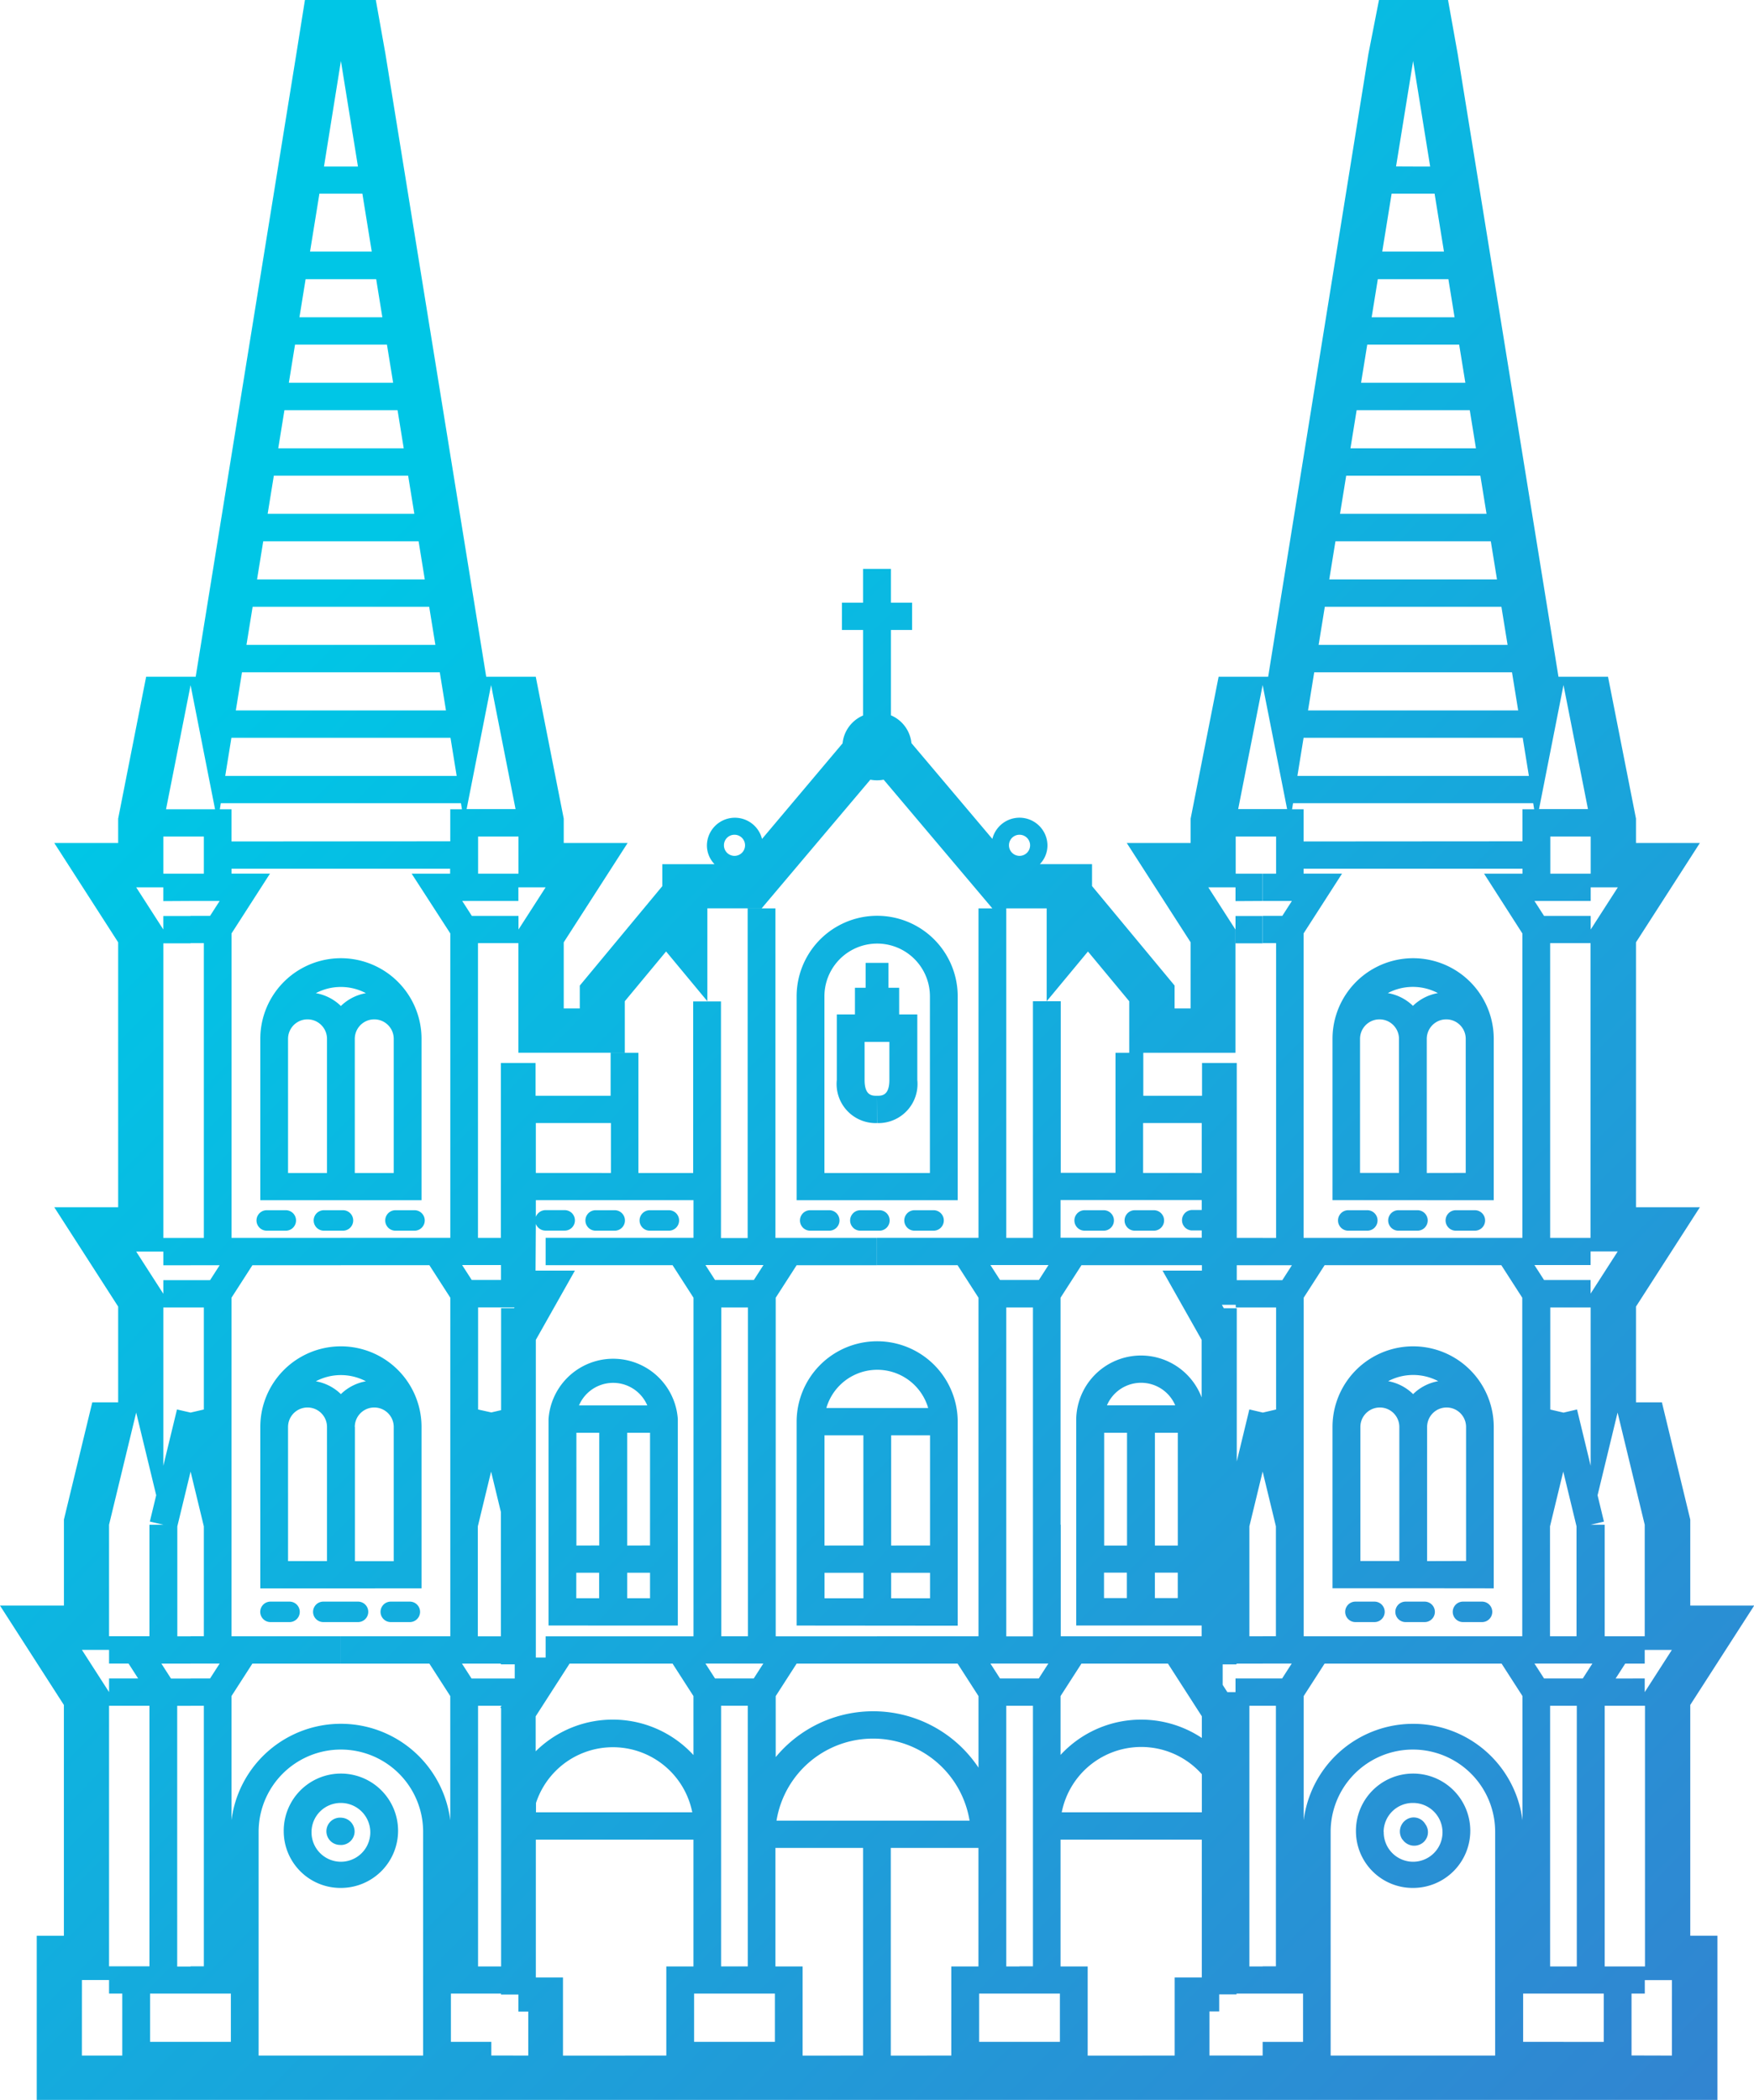 <svg xmlns="http://www.w3.org/2000/svg" xmlns:xlink="http://www.w3.org/1999/xlink" width="46.017" height="55.09" viewBox="0 0 46.017 55.09">
  <defs>
    <linearGradient id="linear-gradient" x1="0.965" y1="0.886" x2="0.078" y2="0.37" gradientUnits="objectBoundingBox">
      <stop offset="0" stop-color="#4866c7"/>
      <stop offset="1" stop-color="#00c6e6"/>
    </linearGradient>
  </defs>
  <path id="Kochi1" d="M.964,55.089V50.783h.712V44.728L0,42.121H1.677V39.864l.744-3.075H3.1V34.277L1.424,31.671H3.1v-6.95L1.424,22.115H3.1v-.639l.734-3.722h1.3L7.774,1.419,8,0h1.86l.253,1.419,2.643,16.335h1.3l.734,3.722v.639h1.676l-1.676,2.606v1.735h.421v-.6l2.166-2.61v-.575h1.369a.71.71,0,0,1-.2-.5.734.734,0,0,1,1.446-.162L22.106,19.5a.875.875,0,0,1,.131-.383.9.9,0,0,1,.407-.347V16.527h-.555v-.716h.555v-.887h.729v.887h.556v.716h-.556v2.238a.917.917,0,0,1,.113.058.888.888,0,0,1,.426.672l2.123,2.513a.734.734,0,0,1,1.446.162.71.71,0,0,1-.2.5h1.369v.575l2.166,2.61v.6h.421V24.721l-1.676-2.606h1.676v-.639l.734-3.722h1.3L35.9,1.419,36.178,0H37.99l.254,1.419,2.643,16.335h1.3l.734,3.722v.639h1.676l-1.676,2.606v6.95h1.676l-1.676,2.606v2.512h.68l.744,3.075v2.257h1.677l-1.677,2.606v6.055h.712v4.307Zm42.9-1.163V51.946h-.712V52.3h-.348v1.623Zm-2.849,0v-.358h1.06V52.3H39.96v1.266h1.06Zm-1.789,0V51.946h0V48.056a2.158,2.158,0,0,0-4.316,0v3.889h0v1.981Zm-6.1,0v-.358h1.06V52.3h-1.06v-.716h.348V44.749h-.348v-.716h.511l.252-.392h-.763v-.716h.348V40.042l-.348-1.437-.348,1.437v2.884h.348v.716h-.685v.021h-.364V44.2l.123.191h.214v-.358h.712v.716h-.348v6.839h.348V52.3h-.685v.021h-.455v.447H31.73v1.156Zm-2.308,0v-2.05h.712V48.261H27.824v3.327h.712v2.339Zm-5.86,0V51.588h.712V48.479h-2.3v5.448Zm-2.314,0V48.479h-2.3v3.109h.712v2.339Zm-5.163,0V51.588h.712V48.261H14.058v3.616h.712v2.05Zm-3.622,0V52.771H13.6v-.447h-.456V52.3H11.83v1.266h1.06v.358Zm-2.758,0V48.056a2.158,2.158,0,0,0-4.316,0v3.889h0v1.981Zm-8.953,0h1.06V52.3H2.861v-.716h1.06V44.749H2.861v-.716h.763l-.252-.392H2.861v-.716h1.06V40h.364l-.354-.083.167-.691-.525-2.169L2.861,40v3.283H2.149l.712,1.107v7.554H2.149Zm25.659-.358V52.3h-1.06v-.716H27.1V44.749h-.7v6.839h.348V52.3h-1.06v1.266h2.12Zm-7.477,0V52.3h-.348v0H18.21v1.266h2.12Zm-14.273,0V52.3H5v-.716h.348V44.749H5v-.716h.511l.252-.392H5v-.716h.348V40.043L5,38.606l-.348,1.437v2.884H5v.716H4.234l.252.392H5v.716H4.649v6.839H5V52.3H3.937v1.266h2.12Zm37.1-1.981V44.749H42.1v6.839h1.06Zm-1.789,0V44.749h-.7v6.839h.7Zm-21.75,0V48.479h0v-.358c0-.008,0-.015,0-.023v-3.35h-.7v3.133c0,.007,0,.014,0,.021v.358h0v3.327h.7Zm-6.471,0V44.812l-.021-.013.032-.05h-.616v6.839h.6Zm7.225-3.824h5.065a2.566,2.566,0,0,0-5.065,0Zm19.571-.012V44.495l-.549-.853H34.752l-.549.853v3.257a2.893,2.893,0,0,1,5.74,0Zm-28.13,0V44.495l-.549-.853H8.944v-.716h2.87V40h0V34.044l-.549-.853H8.944v-.716h2.87V24.488L10.8,22.92h1.009V22.79H6.074v.129H7.083L6.074,24.488v7.988h2.87v.716H6.622l-.549.853V40h0v2.926h2.87v.716H6.622l-.549.853v3.256a2.893,2.893,0,0,1,5.74,0Zm16.042-.206h3.676v-1a2.126,2.126,0,0,0-3.676,1Zm-9.693,0a2.123,2.123,0,0,0-4.1-.245v.245Zm7.509-1.166V44.495l-.549-.853H23.009v-.716h2.662V34.044l-.549-.853H23.009v-.716h2.662V23.831H26.4v8.645h.7V26.267h.729v4.5h1.437V27.619h.729v1.128h1.541v-.86h.911v4.589h.685v.716h-.685v.392h.685V34.3h-.712v-.07h-.364l.051.09h.34V38.34l.33-1.365.354.083.348-.081V34.3h-.348v-.716h.511l.252-.392h-.763v-.715h.348V24.743h-.348v-.716h.511l.252-.392h-.763V22.92h.348v-.974h-1.06v1.332H31.7l.712,1.107v3.234H29.626V26.267l-1.083-1.305L27.46,26.267V23.831H26.035l-2.852-3.377a.925.925,0,0,1-.349,0l-2.852,3.376H18.558v2.436l-1.083-1.305-1.083,1.305v1.351H13.6V24.743h-1.06v7.733h.6V27.887h.911v.86h1.969V27.619h.729v3.153h1.437v-4.5h.729v6.208h.7V23.831h.729v8.645h2.662v.716H20.9l-.549.853v8.882h2.662v.716H20.9l-.549.853v1.6a3.32,3.32,0,0,1,5.324.282Zm2.153-.34a2.876,2.876,0,0,1,3.707-.445v-.568l-.89-1.384H28.373l-.549.853Zm-9.631,0V44.495l-.549-.853h-2.7l-.89,1.384v.918a2.874,2.874,0,0,1,4.136.095Zm23.539-1.648h0Zm-15.7,0h0Zm-6.053,0h0Zm-15.7,0h0Zm38.871-.358v.358l.712-1.107h-.712v.358h-.511l-.252.392Zm-1.625,0,.252-.392H40.257l.252.392h1.023Zm-14.273,0,.252-.392H25.984l.252.392h1.023Zm-7.478,0,.252-.392H18.507l.252.392h1.023Zm-6.27,0v-.371h-.365v-.02h-1.02l.252.392h1.133Zm.546-10.7h1.033L14.058,35.15v8.334h.257v-.557h3.879V40h.729v2.926h.7V34.3h-.7V40h-.729V34.044l-.549-.853h-3.33v-.716h3.879v-.989H14.058v.437a.273.273,0,0,1,.257-.176h.5a.268.268,0,1,1,0,.537h-.5a.273.273,0,0,1-.257-.176Zm29.1,9.592V40l-.712-2.942-.525,2.169.167.691L41.732,40H42.1v2.926h1.06Zm-1.789,0V40.042l-.348-1.437-.348,1.437v2.884h.7Zm-1.424,0V40h0V34.044l-.549-.853H34.752l-.549.853V40h0v2.926h5.74Zm-8.412,0v-.281h-3.29V37.229a1.7,1.7,0,0,1,3.29-.569V35.149L30.5,33.334h1.033v-.143H28.373l-.549.853V40H27.1V34.3h-.7v8.628h.7V40h.729v2.926h3.707Zm-18.384,0V39.666l-.257-1.06-.348,1.437v2.884h.6Zm17.758-1v-.668h-.6v.668Zm-1.935,0h.6v-.668h-.6ZM30.9,40.546V37.587h-.6v2.959Zm-1.332,0V37.587h-.6v2.959ZM4.285,33.941v4.513l.358-1.478L5,37.058l.348-.081V34.3H5v-.716h.511l.252-.392H5v-.715h.348V24.743H5v-.716h.511l.252-.392H5V22.92h.348v-.974H4.285v-.358h0v1.69H3.573l.712,1.107v8.449H3.573Zm37.447,4.513V34.3h-1.06v2.678l.348.081.354-.083Zm-28.842-1.4.257-.06V34.319h.34l.012-.02h-.956v2.678Zm17.943-.186a.974.974,0,0,0-1.792,0Zm-4.8-2.931h0Zm-6.053,0h0Zm21.75-.358v.358l.712-1.107h-.712v.358H40.257l.252.392h1.224Zm-14.474,0,.252-.392H25.984l.252.392h1.023Zm-7.478,0,.252-.392H18.507l.252.392h1.023Zm-6.634,0v-.392h-1.02l.252.392h.768Zm28.585-1.107V24.743h-1.06v7.733h1.06Zm-1.789,0V24.488L38.935,22.92h1.009V22.79H34.2v.129h1.009L34.2,24.488v7.988h5.74Zm-8.412,0v-.192h-.249a.268.268,0,1,1,0-.537h.249v-.26H27.824v.989h3.707Zm0-1.7V29.462H29.99v1.309Zm-15.5,0V29.462H14.058v1.309Zm25.705-6.745v.358l.712-1.107h-.712v.358H40.257l.252.392h1.224Zm-28.13,0v.358l.712-1.107H13.6v.358H12.127l.252.392H13.6Zm28.13-1.107v-.974h-1.06v.974h1.06Zm-28.13,0v-.974h-1.06v.974H13.6Zm12.868-.749a.277.277,0,1,0,.277-.272A.275.275,0,0,0,26.471,22.17Zm-7.478,0a.277.277,0,1,0,.277-.272A.275.275,0,0,0,18.993,22.17Zm20.95-.1V21.23h.307l-.026-.159h-6.3l-.026.159H34.2v.845Zm-28.13,0V21.23h.306l-.026-.159h-6.3l-.026.159h.306v.845Zm29.848-.845-.642-3.255-.642,3.255h1.283Zm-8.535,0h.642l-.642-3.255-.642,3.255Zm-19.6,0-.642-3.255-.642,3.255h1.283ZM5,21.23h.642L5,17.975,4.356,21.23Zm35.111-.874-.162-1H34.2l-.162,1Zm-28.13,0-.162-1H6.071l-.162,1ZM39.83,18.637l-.162-1H34.479l-.162,1Zm-28.13,0-.162-1H6.349l-.162,1Zm27.852-1.719-.162-1H34.757l-.162,1Zm-28.13,0-.162-1H6.628l-.162,1ZM39.274,15.2l-.162-1H35.036l-.162,1Zm-28.13,0-.162-1H6.906l-.162,1ZM39,13.48l-.162-1h-3.52l-.162,1Zm-28.13,0-.162-1H7.184l-.162,1Zm27.852-1.719-.162-1H35.592l-.162,1Zm-28.13,0-.162-1H7.462l-.162,1Zm27.852-1.719-.162-1H35.87l-.162,1Zm-28.13,0-.162-1H7.74l-.162,1ZM38.161,8.323l-.162-1H36.148l-.162,1Zm-28.13,0-.162-1H8.018l-.162,1ZM37.091,6.6h.792l-.246-1.52H36.51L36.264,6.6ZM9.037,6.6h.716l-.246-1.52H8.38L8.134,6.6ZM37.091,4.368h.43L37.074,1.6l-.448,2.766Zm-28.054,0h.354L8.944,1.6,8.5,4.368ZM35.574,48.056a1.5,1.5,0,1,1,1.5,1.472A1.488,1.488,0,0,1,35.574,48.056Zm.729,0a.771.771,0,1,0,.771-.757A.764.764,0,0,0,36.3,48.056Zm-28.859,0a1.5,1.5,0,1,1,1.5,1.472A1.488,1.488,0,0,1,7.444,48.056Zm.729,0a.771.771,0,1,0,.771-.757A.765.765,0,0,0,8.173,48.056Zm28.618.2a.371.371,0,0,1,.094-.512.352.352,0,0,1,.493.086l.022.033a.354.354,0,0,1-.1.5.369.369,0,0,1-.5-.1ZM8.921,48.4H8.912a.358.358,0,1,1,.046-.714.364.364,0,0,1,.345.38.358.358,0,0,1-.359.336ZM20.9,42.645V37.3a2.113,2.113,0,0,1,4.226,0v5.349Zm3.5-.716v-.668h-1.02v.668Zm-2.768,0h1.02v-.668h-1.02Zm2.768-1.384V37.654h-1.02v2.892Zm-1.749,0V37.654h-1.02v2.892Zm1.7-3.608a1.391,1.391,0,0,0-2.671,0Zm-9.96,5.707V37.229a1.7,1.7,0,0,1,3.392,0v5.416Zm2.663-.716v-.668h-.6v.668Zm-1.935,0h.6v-.668h-.6Zm1.935-1.384V37.587h-.6v2.959Zm-1.332,0V37.587h-.6v2.959Zm1.26-3.674a.974.974,0,0,0-1.792,0Zm21.4,5.684a.268.268,0,1,1,0-.537h.5a.268.268,0,1,1,0,.537Zm-1.506,0a.268.268,0,1,1,0-.537h.5a.268.268,0,1,1,0,.537Zm-1.316,0a.268.268,0,1,1,0-.537h.5a.268.268,0,1,1,0,.537Zm-25.308,0a.268.268,0,1,1,0-.537h.5a.268.268,0,1,1,0,.537Zm-1.77,0a.268.268,0,1,1,0-.537h.911a.268.268,0,1,1,0,.537Zm-1.386,0a.268.268,0,1,1,0-.537h.5a.268.268,0,1,1,0,.537Zm30.345-.887H34.959V37.435a2.115,2.115,0,0,1,4.23,0h0v4.234Zm1.022-.716V37.435a.511.511,0,0,0-1.022,0v3.519Zm-2.773,0h1.022V37.435a.511.511,0,0,0-1.022,0s0,0,0,0Zm1.386-4.38a1.246,1.246,0,0,1,.657-.337,1.407,1.407,0,0,0-1.314,0A1.246,1.246,0,0,1,37.074,36.574Zm-28.494,5.1H6.829V37.435a2.115,2.115,0,0,1,4.23,0v4.234Zm.729-4.234v3.519H10.33V37.435s0,0,0,0a.511.511,0,0,0-1.022,0ZM7.557,40.954H8.579V37.435a.511.511,0,0,0-1.022,0s0,0,0,0Zm1.386-4.38a1.246,1.246,0,0,1,.657-.337,1.407,1.407,0,0,0-1.314,0A1.246,1.246,0,0,1,8.944,36.574ZM4.285,34.3v-.716H5V34.3Zm0-1.107v-.716H5v.716Zm33.909-.907a.268.268,0,1,1,0-.537h.5a.268.268,0,1,1,0,.537Zm-1.506,0a.268.268,0,1,1,0-.537h.5a.268.268,0,1,1,0,.537Zm-1.316,0a.268.268,0,1,1,0-.537h.5a.268.268,0,1,1,0,.537Zm-5.6,0a.268.268,0,1,1,0-.537h.5a.268.268,0,1,1,0,.537Zm-1.316,0a.268.268,0,1,1,0-.537h.5a.268.268,0,1,1,0,.537Zm-4.463,0a.268.268,0,1,1,0-.537h.5a.268.268,0,1,1,0,.537Zm-1.421,0a.268.268,0,1,1,0-.537h.5a.268.268,0,1,1,0,.537Zm-1.316,0a.268.268,0,1,1,0-.537h.5a.268.268,0,1,1,0,.537Zm-4.208,0a.268.268,0,1,1,0-.537h.5a.268.268,0,1,1,0,.537Zm-1.421,0a.268.268,0,1,1,0-.537h.5a.268.268,0,1,1,0,.537Zm-5.252,0a.268.268,0,1,1,0-.537h.5a.268.268,0,1,1,0,.537Zm-1.877,0a.268.268,0,1,1,0-.537h.5a.268.268,0,1,1,0,.537Zm-1.5,0a.268.268,0,1,1,0-.537h.5a.268.268,0,1,1,0,.537Zm30.434-.8H34.959V27.253a2.115,2.115,0,0,1,4.23,0h0v4.234Zm1.022-.716V27.253a.511.511,0,0,0-1.022,0v3.519Zm-2.773,0h1.022V27.253a.511.511,0,0,0-1.022,0s0,0,0,0Zm1.386-4.38a1.246,1.246,0,0,1,.657-.337,1.407,1.407,0,0,0-1.314,0A1.246,1.246,0,0,1,37.074,26.392ZM20.9,31.487V26.138a2.113,2.113,0,0,1,4.226,0v5.349Zm.729-5.349v4.634h2.768V26.138a1.384,1.384,0,0,0-2.768,0ZM8.579,31.487H6.829V27.253a2.115,2.115,0,0,1,4.23,0v4.234Zm.729-4.234v3.519H10.33V27.253s0,0,0,0a.511.511,0,0,0-1.022,0ZM7.557,30.772H8.579V27.253a.511.511,0,0,0-1.022,0s0,0,0,0Zm1.386-4.38a1.246,1.246,0,0,1,.657-.337,1.407,1.407,0,0,0-1.314,0A1.246,1.246,0,0,1,8.944,26.392Zm14.065,2.355c.122,0,.325,0,.325-.414v-1h-.325v0h-.325v1c0,.414.2.414.325.414v.716a1.025,1.025,0,0,1-1.054-1.13v-1.72h.476v-.7h.28v-.653h.6v.653h.28v.7h.476v1.72a1.025,1.025,0,0,1-1.054,1.13Zm9.406-4v-.716h.712v.716Zm-28.13,0v-.716H5v.716Zm28.13-1.107V22.92h.712v.716Zm-28.13,0V22.92H5v.716Z" fill="url(#linear-gradient)"/>
</svg>
